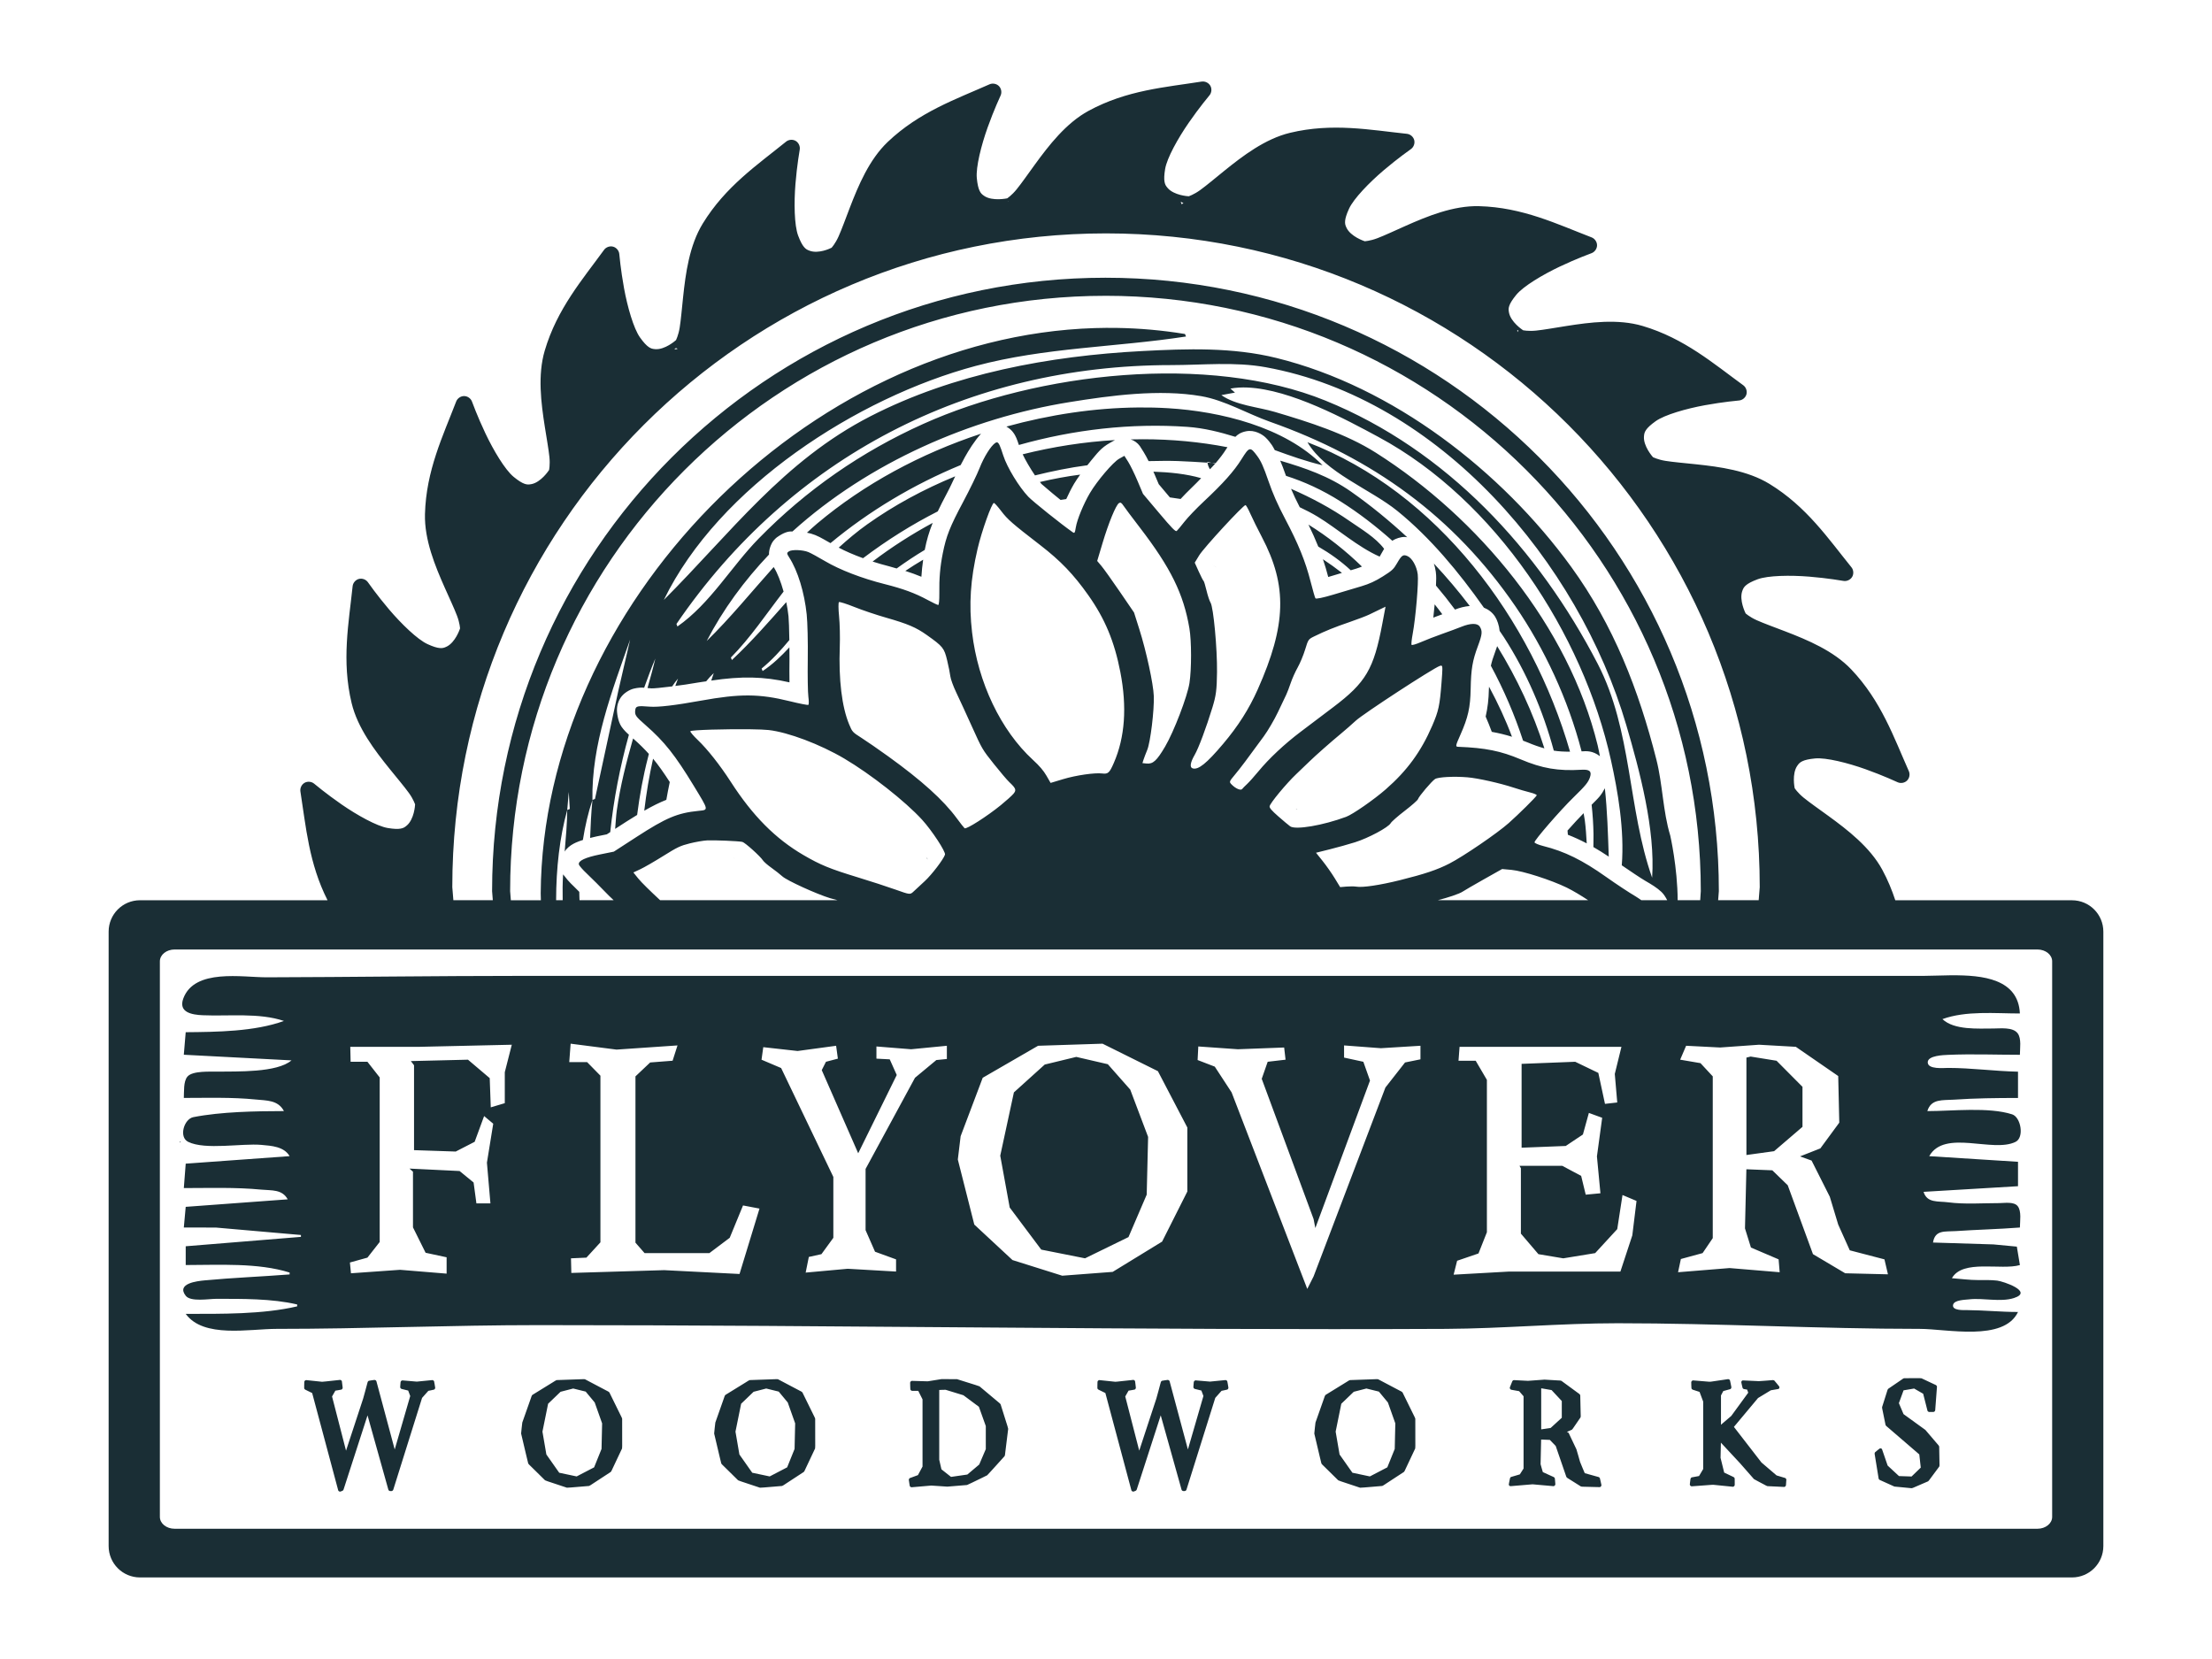 <?xml version="1.0" encoding="UTF-8" standalone="no"?>
<!-- Created with Inkscape (http://www.inkscape.org/) -->

<svg
   width="190.767mm"
   height="143.065mm"
   viewBox="0 0 190.767 143.065"
   version="1.1"
   id="svg1"
   inkscape:version="1.4 (86a8ad7, 2024-10-11)"
   sodipodi:docname="favicon.svg"
   xmlns:inkscape="http://www.inkscape.org/namespaces/inkscape"
   xmlns:sodipodi="http://sodipodi.sourceforge.net/DTD/sodipodi-0.dtd"
   xmlns:xlink="http://www.w3.org/1999/xlink"
   xmlns="http://www.w3.org/2000/svg"
   xmlns:svg="http://www.w3.org/2000/svg">
  <sodipodi:namedview
     id="namedview1"
     pagecolor="#ffffff"
     bordercolor="#000000"
     borderopacity="0.25"
     inkscape:showpageshadow="2"
     inkscape:pageopacity="0.0"
     inkscape:pagecheckerboard="0"
     inkscape:deskcolor="#d1d1d1"
     inkscape:document-units="mm"
     inkscape:zoom="1.0167041"
     inkscape:cx="174.09195"
     inkscape:cy="324.08643"
     inkscape:window-width="1920"
     inkscape:window-height="1009"
     inkscape:window-x="2877"
     inkscape:window-y="-8"
     inkscape:window-maximized="1"
     inkscape:current-layer="layer1" />
  <defs
     id="defs1">
    <linearGradient
       inkscape:collect="always"
       xlink:href="#swatch1422"
       id="linearGradient3040-7"
       x1="21582.553"
       y1="-13608.758"
       x2="25992.248"
       y2="-13608.758"
       gradientUnits="userSpaceOnUse"
       gradientTransform="matrix(0.024,0,0,0.024,-533.598,594.612)" />
    <linearGradient
       id="swatch1422"
       inkscape:swatch="solid">
      <stop
         style="stop-color:#1a2e35;stop-opacity:1;"
         offset="0"
         id="stop1422" />
    </linearGradient>
  </defs>
  <g
     inkscape:label="Layer 1"
     inkscape:groupmode="layer"
     id="layer1"
     transform="translate(-9.825,-26.619)">
    <path
       id="path3040-3"
       style="fill:url(#linearGradient3040-7);fill-rule:evenodd;stroke:none;stroke-width:1.437;stroke-linecap:round;stroke-linejoin:round;stroke-miterlimit:0;paint-order:markers fill stroke"
       d="m 113.463,33.652 -4e-4,8.01e-4 c -3.143,0.498 -6.455,0.73 -9.758,2.525 -1.947,1.058 -3.435,2.991 -4.639,4.645 -0.602,0.827 -1.132,1.591 -1.569,2.13 -0.215,0.265 -0.423,0.462 -0.576,0.591 -0.077,0.065 -0.14,0.112 -0.183,0.144 -0.022,0.016 -0.038,0.027 -0.049,0.035 -0.004,0.003 -0.006,0.004 -0.008,0.005 -6.68e-4,0 -0.005,-0.002 -0.005,-0.002 -0.004,8.01e-4 -0.005,8.01e-4 -0.007,8.01e-4 -0.005,8.01e-4 -0.005,8.01e-4 -0.005,8.01e-4 -0.003,8.01e-4 -0.005,0.001 -0.01,0.002 -0.008,0.002 -0.021,0.004 -0.038,0.007 -0.034,0.006 -0.084,0.014 -0.148,0.023 -0.127,0.018 -0.307,0.037 -0.51,0.041 -0.405,0.008 -0.896,-0.049 -1.233,-0.272 -0.23,-0.152 -0.322,-0.253 -0.423,-0.467 -0.098,-0.207 -0.184,-0.546 -0.235,-1.08 -0.091,-0.957 0.386,-2.837 0.931,-4.363 0.545,-1.529 1.119,-2.756 1.119,-2.756 0.125,-0.267 0.066,-0.607 -0.14,-0.817 -0.206,-0.21 -0.546,-0.275 -0.815,-0.155 -2.907,1.294 -6.046,2.376 -8.772,4.964 -1.607,1.526 -2.544,3.778 -3.279,5.687 -0.367,0.955 -0.681,1.83 -0.964,2.464 -0.139,0.312 -0.289,0.555 -0.404,0.72 -0.057,0.082 -0.106,0.145 -0.139,0.186 -0.017,0.021 -0.03,0.036 -0.039,0.046 -0.005,0.005 -0.008,0.009 -0.01,0.011 l -0.001,0.001 c -0.007,0.006 -0.013,0.013 -0.02,0.019 -0.069,0.036 -0.346,0.166 -0.694,0.255 -0.358,0.091 -0.789,0.135 -1.147,0.015 -0.261,-0.087 -0.377,-0.161 -0.53,-0.341 -0.148,-0.174 -0.319,-0.48 -0.506,-0.983 -0.335,-0.901 -0.361,-2.84 -0.23,-4.456 0.131,-1.618 0.368,-2.952 0.368,-2.952 0.051,-0.29 -0.093,-0.604 -0.347,-0.754 -0.253,-0.149 -0.599,-0.124 -0.827,0.061 -2.473,2.003 -5.225,3.86 -7.189,7.066 -1.158,1.89 -1.479,4.308 -1.695,6.342 -0.108,1.017 -0.185,1.943 -0.294,2.629 -0.054,0.337 -0.136,0.611 -0.204,0.8 -0.034,0.094 -0.065,0.167 -0.086,0.216 -0.011,0.024 -0.02,0.043 -0.025,0.055 -0.003,0.006 -0.005,0.01 -0.006,0.012 0,-8.01e-4 8.01e-4,-8.01e-4 0.002,-0.002 3.96e-4,-6.58e-4 7.87e-4,-0.001 0.001,-0.002 -0.002,0.003 -0.002,0.006 -0.004,0.008 h -8.01e-4 c -0.003,0.001 -0.007,0.002 -0.01,0.004 0.005,-0.005 -0.07,0.063 -0.174,0.143 -0.104,0.08 -0.248,0.181 -0.415,0.279 -0.336,0.196 -0.767,0.373 -1.159,0.349 -0.275,-0.017 -0.406,-0.058 -0.6,-0.193 -0.188,-0.13 -0.432,-0.382 -0.743,-0.819 -0.557,-0.783 -1.084,-2.65 -1.376,-4.244 -0.292,-1.596 -0.409,-2.946 -0.409,-2.946 -0.025,-0.293 -0.246,-0.559 -0.53,-0.638 -0.283,-0.079 -0.61,0.035 -0.783,0.273 -1.871,2.574 -4.048,5.081 -5.115,8.685 -0.629,2.125 -0.314,4.544 0.004,6.565 0.159,1.011 0.325,1.925 0.397,2.616 0.035,0.34 0.027,0.626 0.01,0.825 -0.009,0.1 -0.019,0.178 -0.028,0.231 -0.004,0.026 -0.008,0.046 -0.01,0.059 -0.001,0.007 -0.002,0.011 -0.003,0.014 0,-8e-4 0,-0.001 8.02e-4,-0.003 0,-0.002 -8.02e-4,0.003 -0.002,0.005 9.01e-4,-0.003 0.002,-0.006 0.002,-0.009 -0.001,0.004 -0.002,0.008 -0.003,0.012 -0.003,0.001 -0.006,0.003 -0.009,0.004 0.004,-0.007 -0.051,0.079 -0.131,0.183 -0.08,0.104 -0.192,0.239 -0.329,0.377 -0.273,0.276 -0.645,0.559 -1.03,0.637 -0.27,0.055 -0.407,0.049 -0.629,-0.031 -0.215,-0.077 -0.516,-0.257 -0.93,-0.598 -0.741,-0.612 -1.733,-2.279 -2.427,-3.743 -0.695,-1.466 -1.158,-2.74 -1.158,-2.74 -0.1,-0.276 -0.383,-0.476 -0.677,-0.479 -0.294,-0.003 -0.58,0.192 -0.686,0.466 -1.141,2.971 -2.595,5.955 -2.693,9.713 -0.057,2.216 0.873,4.471 1.703,6.34 0.415,0.935 0.812,1.775 1.06,2.424 0.122,0.319 0.188,0.597 0.223,0.794 0.018,0.099 0.028,0.177 0.033,0.23 0.003,0.027 0.005,0.047 0.005,0.06 0,0.007 8.02e-4,0.011 8.02e-4,0.014 v 8e-4 0.002 8e-4 8.01e-4 0.002 c 2.02e-4,-0.004 2.02e-4,-0.009 0,-0.013 0,0.005 8.01e-4,0.01 8.01e-4,0.016 -0.003,0.002 -0.005,0.004 -0.007,0.005 0.002,-0.008 -0.029,0.089 -0.079,0.21 -0.05,0.121 -0.124,0.281 -0.22,0.45 -0.193,0.338 -0.478,0.706 -0.83,0.882 -0.247,0.123 -0.381,0.152 -0.616,0.133 -0.228,-0.018 -0.565,-0.114 -1.052,-0.338 -0.874,-0.4 -2.264,-1.753 -3.314,-2.987 -1.051,-1.236 -1.827,-2.348 -1.827,-2.348 -0.169,-0.241 -0.493,-0.361 -0.778,-0.288 -0.285,0.073 -0.511,0.336 -0.542,0.628 -0.333,3.165 -0.965,6.424 -0.087,10.079 0.518,2.155 2,4.092 3.286,5.683 0.643,0.796 1.244,1.505 1.652,2.067 0.2,0.276 0.336,0.528 0.421,0.71 0.043,0.091 0.073,0.164 0.092,0.214 0.01,0.025 0.016,0.044 0.021,0.057 0.002,0.006 0.004,0.011 0.004,0.014 0,6.68e-4 8.01e-4,0.001 8.01e-4,0.002 v 6.67e-4 c 0,6.69e-4 0,6.69e-4 8.01e-4,0.001 -0.002,0.002 -0.003,0.004 -0.005,0.007 0,0.003 -0.005,0.102 -0.022,0.232 -0.017,0.131 -0.047,0.304 -0.096,0.491 -0.099,0.374 -0.279,0.8 -0.573,1.061 -0.206,0.183 -0.328,0.246 -0.561,0.288 -0.225,0.041 -0.575,0.036 -1.104,-0.053 -0.948,-0.16 -2.641,-1.107 -3.974,-2.028 -1.335,-0.922 -2.372,-1.794 -2.372,-1.794 -0.225,-0.189 -0.57,-0.221 -0.826,-0.077 -0.256,0.145 -0.407,0.456 -0.361,0.747 0.479,3.024 0.726,6.204 2.341,9.383 H 21.903 c -1.501,0 -2.709,1.208 -2.709,2.709 v 52.985 c 0,1.501 1.208,2.709 2.709,2.709 H 188.513 c 1.501,0 2.709,-1.208 2.709,-2.709 v -52.983 c 0,-1.501 -1.208,-2.709 -2.709,-2.709 h -15.233 c -0.291,-0.877 -0.647,-1.755 -1.124,-2.634 -1.058,-1.947 -2.991,-3.435 -4.645,-4.639 -0.827,-0.602 -1.591,-1.132 -2.13,-1.569 -0.265,-0.215 -0.461,-0.423 -0.591,-0.576 -0.065,-0.077 -0.113,-0.14 -0.144,-0.183 -0.016,-0.022 -0.027,-0.038 -0.035,-0.049 -0.004,-0.005 -0.006,-0.01 -0.008,-0.012 0,6.68e-4 0,0.001 9e-4,0.003 6.7e-4,6.67e-4 -6.7e-4,-0.001 -0.002,-0.003 0,-6.67e-4 0,-6.67e-4 -6.6e-4,-6.67e-4 0.002,0.004 0.004,0.008 0.006,0.012 -0.003,-0.005 -0.005,-0.009 -0.008,-0.014 7.4e-4,-0.004 9.1e-4,-0.007 0.002,-0.011 0.002,0.008 -0.02,-0.091 -0.037,-0.221 -0.017,-0.13 -0.033,-0.305 -0.034,-0.499 -0.002,-0.389 0.061,-0.851 0.278,-1.178 0.152,-0.23 0.253,-0.322 0.467,-0.424 0.207,-0.098 0.546,-0.184 1.08,-0.234 0.957,-0.091 2.837,0.386 4.363,0.931 1.529,0.545 2.756,1.119 2.756,1.119 0.267,0.125 0.607,0.066 0.817,-0.14 0.21,-0.206 0.275,-0.546 0.155,-0.815 -1.294,-2.907 -2.376,-6.046 -4.964,-8.772 -1.526,-1.607 -3.778,-2.544 -5.687,-3.279 -0.955,-0.367 -1.83,-0.681 -2.464,-0.964 -0.312,-0.139 -0.555,-0.289 -0.72,-0.404 -0.082,-0.057 -0.145,-0.106 -0.186,-0.139 -0.021,-0.017 -0.036,-0.03 -0.046,-0.039 -0.005,-0.004 -0.009,-0.008 -0.011,-0.01 6.7e-4,8.02e-4 6.7e-4,8.02e-4 0.003,0.002 l -0.003,-0.002 -6.7e-4,-8.01e-4 -6.7e-4,-8.01e-4 c -6.6e-4,-8.01e-4 -6.6e-4,-8.01e-4 -9e-4,-8.01e-4 3e-4,5.43e-4 6e-4,0.001 9e-4,0.002 0.003,0.003 0.006,0.006 0.009,0.009 -0.004,-0.004 -0.007,-0.006 -0.01,-0.01 v -8e-4 c -9e-5,-0.004 -3.1e-4,-0.007 -6.6e-4,-0.011 0.004,0.007 -0.043,-0.083 -0.093,-0.204 -0.05,-0.121 -0.111,-0.286 -0.162,-0.474 -0.103,-0.375 -0.162,-0.838 -0.037,-1.21 0.087,-0.261 0.161,-0.377 0.341,-0.53 0.174,-0.148 0.48,-0.319 0.983,-0.506 0.901,-0.335 2.84,-0.361 4.455,-0.23 1.618,0.131 2.952,0.368 2.952,0.368 0.29,0.051 0.604,-0.093 0.754,-0.347 0.149,-0.253 0.124,-0.599 -0.061,-0.827 -2.003,-2.473 -3.86,-5.225 -7.066,-7.189 -1.89,-1.157 -4.308,-1.479 -6.342,-1.695 -1.017,-0.108 -1.944,-0.185 -2.629,-0.294 -0.337,-0.054 -0.611,-0.136 -0.8,-0.204 -0.094,-0.034 -0.167,-0.065 -0.216,-0.086 -0.024,-0.011 -0.043,-0.02 -0.055,-0.025 -0.006,-0.003 -0.01,-0.005 -0.012,-0.006 0,0 6.6e-4,8e-4 0.003,0.002 9e-4,6.79e-4 0.003,0.001 0.004,0.002 -0.004,-0.002 -0.006,-0.003 -0.009,-0.005 -9e-4,-0.003 -0.003,-0.007 -0.004,-0.01 0.006,0.006 -0.063,-0.069 -0.142,-0.173 -0.08,-0.104 -0.181,-0.248 -0.279,-0.415 -0.196,-0.336 -0.373,-0.768 -0.349,-1.16 0.017,-0.275 0.058,-0.405 0.193,-0.6 0.13,-0.188 0.382,-0.432 0.819,-0.743 0.783,-0.557 2.65,-1.084 4.244,-1.376 1.596,-0.292 2.946,-0.409 2.946,-0.409 0.293,-0.025 0.559,-0.246 0.638,-0.53 0.079,-0.283 -0.035,-0.61 -0.273,-0.783 -2.574,-1.871 -5.081,-4.048 -8.685,-5.115 -2.125,-0.629 -4.544,-0.314 -6.565,0.004 -1.01,0.159 -1.925,0.325 -2.616,0.397 -0.34,0.035 -0.626,0.027 -0.825,0.01 -0.1,-0.009 -0.178,-0.019 -0.231,-0.028 -0.026,-0.004 -0.046,-0.008 -0.059,-0.01 -0.005,-8e-4 -0.006,-0.002 -0.009,-0.002 0.005,0.002 0.011,0.004 0.016,0.005 -0.006,-0.003 -0.014,-0.004 -0.02,-0.006 h -6.7e-4 c 6.7e-4,0 9e-4,8.01e-4 0.004,8.01e-4 9e-4,0 -9.1e-4,-8.01e-4 -0.004,-8.01e-4 h -6.7e-4 c 6.7e-4,0 9e-4,0 9e-4,8.01e-4 6.7e-4,0 0.003,8e-4 0.004,8e-4 -0.003,-8.02e-4 -0.006,-0.002 -0.009,-0.003 l 0.002,8.01e-4 v 0 c -4e-4,0 -9.1e-4,0 -9.1e-4,-8.01e-4 -2.2e-4,-2.68e-4 -4.4e-4,-5.36e-4 -6.6e-4,-8.02e-4 -0.002,-0.003 -0.005,-0.006 -0.006,-0.009 0.007,0.004 -0.079,-0.051 -0.182,-0.131 -0.104,-0.08 -0.239,-0.192 -0.377,-0.329 -0.276,-0.273 -0.559,-0.645 -0.637,-1.03 -0.055,-0.27 -0.049,-0.407 0.03,-0.629 0.077,-0.215 0.257,-0.516 0.598,-0.93 0.612,-0.741 2.279,-1.733 3.743,-2.427 1.466,-0.695 2.74,-1.157 2.74,-1.157 0.276,-0.1 0.476,-0.383 0.479,-0.677 0.003,-0.294 -0.192,-0.58 -0.466,-0.686 -2.971,-1.141 -5.955,-2.596 -9.713,-2.693 -2.216,-0.057 -4.471,0.873 -6.34,1.703 -0.935,0.415 -1.775,0.812 -2.424,1.06 -0.319,0.122 -0.597,0.188 -0.794,0.223 -0.099,0.018 -0.177,0.028 -0.23,0.033 -0.027,0.003 -0.047,0.005 -0.06,0.005 -0.006,8.01e-4 -0.011,8.01e-4 -0.014,8.01e-4 h -9e-4 -6.7e-4 -6.7e-4 c -0.003,-0.002 -0.006,-0.005 -0.009,-0.007 0.008,0.002 -0.089,-0.029 -0.21,-0.079 -0.121,-0.05 -0.281,-0.124 -0.45,-0.22 -0.338,-0.193 -0.707,-0.478 -0.882,-0.83 -0.123,-0.247 -0.152,-0.381 -0.133,-0.616 0.018,-0.228 0.114,-0.565 0.338,-1.052 0.4,-0.874 1.753,-2.264 2.987,-3.314 1.236,-1.051 2.348,-1.827 2.348,-1.827 0.241,-0.169 0.361,-0.493 0.287,-0.778 -0.073,-0.285 -0.335,-0.511 -0.628,-0.542 -3.165,-0.333 -6.424,-0.965 -10.079,-0.087 -2.155,0.518 -4.092,2 -5.683,3.286 -0.796,0.643 -1.505,1.244 -2.067,1.651 -0.276,0.2 -0.528,0.336 -0.71,0.421 -0.091,0.043 -0.164,0.073 -0.214,0.092 -0.025,0.01 -0.044,0.016 -0.057,0.021 -0.006,0.002 -0.011,0.004 -0.014,0.004 -9e-4,8e-4 -9e-4,8e-4 -0.002,8e-4 h -6.7e-4 c -0.004,-0.002 -0.006,-0.003 -0.01,-0.004 0.006,0 -0.095,-0.005 -0.225,-0.022 -0.13,-0.017 -0.303,-0.047 -0.491,-0.096 -0.376,-0.099 -0.805,-0.279 -1.065,-0.573 -0.183,-0.206 -0.245,-0.328 -0.288,-0.561 -0.041,-0.225 -0.036,-0.575 0.053,-1.104 0.16,-0.948 1.107,-2.641 2.028,-3.974 0.922,-1.335 1.794,-2.372 1.794,-2.372 0.189,-0.225 0.221,-0.57 0.077,-0.826 -0.145,-0.256 -0.456,-0.407 -0.747,-0.361 z m -16.712,10.303 0.02,0.021 -0.034,0.023 c 0.001,-0.002 0.009,-0.029 0.014,-0.044 z m 14.903,0.064 0.222,0.114 0.004,0.015 -0.155,0.081 z m -6.444,2.728 c 31.137,-1.5e-5 56.378,25.241 56.378,56.378 -0.027,0.377 -0.057,0.753 -0.091,1.129 h -3.496 c 0.022,-0.261 0.042,-0.522 0.061,-0.784 0,-29.215 -23.684,-52.899 -52.899,-52.899 -29.215,4e-6 -52.899,23.684 -52.899,52.899 0.019,0.261 0.039,0.523 0.062,0.784 h -3.401 c -0.035,-0.376 -0.066,-0.752 -0.093,-1.129 2.2e-5,-31.137 25.242,-56.378 56.378,-56.378 z m -0.047,5.382 c 28.355,-5e-6 51.342,22.987 51.342,51.342 -0.015,0.261 -0.032,0.522 -0.051,0.784 h -1.944 c -0.013,-2.84 -0.639,-5.574 -0.639,-5.574 -0.639,-2.103 -0.65,-4.4 -1.194,-6.546 -1.521,-6.002 -3.692,-11.594 -7.351,-16.632 -5.998,-8.258 -15.367,-15.533 -25.416,-18.011 -3.798,-0.937 -7.717,-0.8 -11.579,-0.598 -7.994,0.419 -16.249,1.934 -23.438,5.625 -7.5,3.85 -12.041,10.062 -17.816,15.838 4.733,-9.751 16.68,-17.456 26.902,-20.183 5.998,-1.6 12.054,-1.598 18.13,-2.534 l -0.087,-0.216 c -1.947,-0.32 -3.894,-0.492 -5.831,-0.524 -0.646,-0.011 -1.29,-0.006 -1.934,0.013 -24.874,0.761 -47.634,24.06 -47.8,48.745 -0.002,0.201 0.013,0.398 0.015,0.598 h -2.59 c -0.023,-0.261 -0.043,-0.522 -0.062,-0.784 2.8e-5,-28.355 22.986,-51.342 51.342,-51.342 z m 35.515,2.95 0.096,0.045 -0.082,0.138 z m -72.596,1.576 c 0.046,-0.018 0.097,-0.004 0.119,0.01 0.021,0.012 0.027,0.021 0.031,0.027 0.003,0.004 0.005,0.007 0.005,0.007 0,0 0.004,0.006 0.005,0.008 0.002,0.004 0.004,0.007 0.006,0.01 0,0.001 0.001,0.002 0.002,0.004 l -0.248,0.027 c 8.01e-4,-0.006 0.001,-0.011 0.007,-0.024 0.008,-0.018 0.028,-0.05 0.073,-0.068 z m 46.831,1.359 c 1.364,-0.014 2.724,0.032 4.057,0.273 15.051,2.723 26.991,16.849 31.11,30.869 1.163,3.96 2.508,9.009 2.228,13.157 -2.115,-5.987 -1.713,-12.69 -4.693,-18.444 C 142.522,74.034 134.593,65.414 124.138,61.17 114.047,57.073 99.315,58.737 89.442,63.181 84.116,65.578 79.368,68.864 75.271,73.049 72.868,75.504 71.103,78.648 68.25,80.648 l -0.087,-0.216 c 9.839,-14.415 25.181,-22.319 42.67,-22.327 1.348,-8.01e-4 2.716,-0.075 4.08,-0.09 z m 2.525,2.028 c 3.686,0.159 8.462,2.751 11.285,4.272 10.077,5.43 17.62,16.955 20.037,27.876 0.587,2.651 1.175,6.01 0.93,9.055 0.752,0.517 1.645,1.114 1.991,1.316 0.6,0.349 1.024,0.603 1.429,0.979 0.181,0.168 0.354,0.432 0.497,0.713 h -2.235 c -0.17,-0.11 -0.244,-0.185 -0.481,-0.323 -0.535,-0.311 -1.679,-1.066 -2.541,-1.677 -2.064,-1.462 -3.578,-2.206 -5.445,-2.675 -0.388,-0.097 -0.721,-0.238 -0.74,-0.312 -0.041,-0.16 2.212,-2.76 3.37,-3.888 1.026,-0.999 1.26,-1.285 1.408,-1.713 0.179,-0.519 -0.02,-0.702 -0.716,-0.661 -2.039,0.121 -3.401,-0.112 -5.258,-0.897 -1.718,-0.726 -3.042,-0.992 -5.392,-1.083 -0.243,-0.009 -0.228,-0.084 0.195,-1.035 0.665,-1.495 0.857,-2.351 0.887,-3.966 0.032,-1.703 0.155,-2.429 0.627,-3.692 0.374,-1.001 0.401,-1.292 0.155,-1.675 -0.2,-0.31 -0.787,-0.304 -1.579,0.015 -0.32,0.129 -1.068,0.407 -1.662,0.616 -0.594,0.21 -1.418,0.529 -1.831,0.709 -0.413,0.18 -0.778,0.285 -0.81,0.235 -0.033,-0.051 0.012,-0.477 0.099,-0.947 0.261,-1.403 0.522,-4.487 0.435,-5.143 -0.094,-0.71 -0.495,-1.407 -0.905,-1.574 -0.361,-0.147 -0.487,-0.057 -0.883,0.632 -0.291,0.507 -0.422,0.628 -1.222,1.132 -0.651,0.409 -1.156,0.641 -1.842,0.846 -0.52,0.155 -1.609,0.48 -2.42,0.722 -0.913,0.273 -1.504,0.394 -1.552,0.319 -0.043,-0.067 -0.232,-0.722 -0.419,-1.457 -0.443,-1.734 -1.056,-3.245 -2.186,-5.384 -0.657,-1.244 -1.066,-2.172 -1.453,-3.296 -0.414,-1.204 -0.635,-1.696 -0.958,-2.133 -0.61,-0.826 -0.68,-0.812 -1.355,0.271 -0.646,1.036 -1.59,2.095 -3.258,3.653 -0.627,0.586 -1.38,1.374 -1.673,1.75 -0.293,0.376 -0.589,0.731 -0.658,0.789 -0.1,0.083 -0.411,-0.234 -1.517,-1.547 l -1.391,-1.651 -0.475,-1.124 c -0.261,-0.618 -0.622,-1.357 -0.803,-1.641 l -0.328,-0.517 -0.451,0.251 c -0.521,0.29 -1.907,1.916 -2.521,2.959 -0.542,0.92 -1.105,2.284 -1.213,2.941 -0.084,0.512 -0.11,0.551 -0.283,0.43 -0.965,-0.674 -3.421,-2.638 -3.815,-3.052 -0.806,-0.846 -1.833,-2.535 -2.159,-3.549 -0.262,-0.816 -0.384,-1.109 -0.528,-1.141 -0.048,-0.011 -0.098,0.008 -0.158,0.046 -0.38,0.245 -0.983,1.207 -1.359,2.167 -0.214,0.546 -0.849,1.854 -1.411,2.907 -1.144,2.143 -1.468,2.96 -1.764,4.447 -0.233,1.172 -0.316,2.144 -0.298,3.503 0.007,0.524 -0.035,0.953 -0.094,0.955 -0.058,0.001 -0.471,-0.195 -0.917,-0.436 -1.091,-0.59 -2.099,-0.961 -3.718,-1.37 -1.949,-0.491 -3.858,-1.226 -5.111,-1.967 -0.599,-0.354 -1.252,-0.709 -1.449,-0.789 -0.496,-0.2 -1.419,-0.234 -1.684,-0.063 -0.197,0.127 -0.193,0.185 0.036,0.54 0.731,1.139 1.3,2.999 1.499,4.9 0.072,0.683 0.113,2.416 0.092,3.852 -0.021,1.436 0.003,2.897 0.052,3.248 0.049,0.351 0.048,0.664 -0.003,0.697 -0.051,0.033 -0.773,-0.109 -1.606,-0.315 -2.621,-0.648 -4.287,-0.658 -7.671,-0.045 -2.207,0.4 -3.682,0.573 -4.389,0.516 -1.093,-0.088 -1.223,-0.056 -1.264,0.315 -0.045,0.413 0.034,0.525 0.909,1.291 1.608,1.407 2.528,2.567 4.147,5.231 1.304,2.146 1.288,2.059 0.395,2.15 -1.814,0.184 -2.778,0.59 -5.339,2.249 l -1.956,1.267 -1.191,0.241 c -1.272,0.258 -1.89,0.549 -1.825,0.86 0.021,0.102 0.328,0.456 0.682,0.787 0.354,0.331 1.212,1.19 1.907,1.908 0.126,0.13 0.28,0.261 0.41,0.392 h -2.942 c -0.005,-0.24 -0.022,-0.481 -0.021,-0.72 -0.123,-0.12 -0.366,-0.371 -0.434,-0.435 -0.216,-0.202 -0.41,-0.402 -0.58,-0.598 -0.085,-0.098 -0.162,-0.192 -0.246,-0.31 -0.039,-0.056 -0.087,-0.089 -0.138,-0.166 -0.043,0.741 -0.051,1.484 -0.034,2.229 h -0.566 c 0.004,-2.748 0.301,-5.415 0.96,-7.78 l 0.13,-1.556 0.088,1.47 -0.217,0.087 c -0.016,1.2 -0.121,2.393 -0.222,3.586 0.045,-0.068 0.09,-0.142 0.137,-0.193 0.293,-0.32 0.562,-0.459 0.824,-0.583 0.194,-0.091 0.401,-0.158 0.609,-0.225 0.19,-1.195 0.455,-2.354 0.824,-3.451 -0.092,-4.787 1.688,-9.396 3.252,-13.836 l -1.019,4.419 -2.015,9.33 -0.217,0.087 c -0.114,1.112 -0.158,2.194 -0.201,3.275 0.177,-0.042 0.342,-0.087 0.54,-0.128 l 0.898,-0.182 0.297,-0.192 c 0.298,-2.845 0.845,-5.657 1.61,-8.397 -0.228,-0.203 -0.433,-0.403 -0.636,-0.691 -0.317,-0.451 -0.423,-1.271 -0.388,-1.592 0.02,-0.181 0.041,-0.498 0.306,-0.906 0.265,-0.408 0.781,-0.699 1.117,-0.783 0.386,-0.096 0.655,-0.102 0.916,-0.084 0.312,-0.844 0.612,-1.695 0.965,-2.515 -0.202,0.856 -0.439,1.698 -0.675,2.541 0.108,0.012 0.202,0.02 0.33,0.03 0.165,0.013 0.872,-0.053 1.798,-0.17 0.154,-0.234 0.319,-0.461 0.503,-0.673 -0.085,0.21 -0.153,0.423 -0.235,0.633 0.582,-0.077 1.147,-0.147 1.915,-0.286 0.272,-0.049 0.491,-0.07 0.747,-0.111 0.204,-0.25 0.418,-0.492 0.656,-0.712 -0.078,0.209 -0.141,0.436 -0.218,0.647 2.617,-0.387 4.51,-0.358 6.747,0.153 -0.009,-0.6 -0.01,-1.315 0,-2.033 0.004,-0.314 -0.005,-0.649 -0.007,-0.986 -0.707,0.761 -1.45,1.476 -2.309,2.044 l -0.087,-0.216 c 0.886,-0.727 1.657,-1.571 2.391,-2.455 -0.015,-0.917 -0.041,-1.755 -0.072,-2.052 -0.043,-0.41 -0.111,-0.821 -0.193,-1.22 -1.508,1.702 -3.008,3.417 -4.689,4.993 l -0.087,-0.216 c 1.701,-1.719 3.051,-3.762 4.545,-5.689 -0.245,-0.871 -0.545,-1.631 -0.834,-2.08 -0.006,-0.01 -0.016,-0.022 -0.023,-0.032 -1.916,2.139 -3.731,4.381 -5.774,6.375 1.419,-2.736 3.252,-5.221 5.374,-7.456 -0.023,-0.395 0.17,-0.931 0.387,-1.195 0.218,-0.265 0.375,-0.348 0.473,-0.411 0.551,-0.355 0.876,-0.397 1.166,-0.386 6.596,-5.966 15.389,-9.781 23.872,-11.15 3.59,-0.58 7.775,-1.142 11.384,-0.515 2.031,0.353 3.979,1.52 5.928,2.208 8.831,3.118 15.838,8.144 21.169,15.927 2.488,3.633 4.536,8.008 5.699,12.497 0.437,-0.031 0.964,-0.06 1.58,0.415 -0.064,-0.313 -0.117,-0.624 -0.194,-0.939 -2.509,-10.262 -10.285,-19.63 -19.125,-25.23 -2.602,-1.648 -5.773,-2.649 -8.713,-3.519 -1.457,-0.431 -3.375,-0.57 -4.615,-1.451 l 1.173,-0.217 -0.391,-0.346 c 0.473,-0.087 0.977,-0.114 1.504,-0.091 z m -9.469,1.719 c -3.774,0.035 -7.616,0.619 -11.349,1.646 0.243,0.138 0.429,0.31 0.539,0.448 0.172,0.215 0.248,0.379 0.318,0.534 0.082,0.182 0.15,0.404 0.219,0.605 4.734,-1.333 9.675,-1.9 14.527,-1.562 1.447,0.101 2.806,0.45 4.143,0.86 0.194,-0.194 0.45,-0.384 0.92,-0.478 0.749,-0.15 1.414,0.277 1.676,0.526 0.262,0.249 0.393,0.444 0.555,0.664 0.094,0.127 0.165,0.293 0.248,0.432 1.35,0.492 2.705,0.974 4.12,1.307 -3.273,-3.311 -8.828,-4.65 -13.318,-4.919 -0.861,-0.052 -1.729,-0.073 -2.599,-0.064 z m -13.536,2.261 c -5.201,1.712 -10.093,4.346 -14.133,7.746 -0.303,0.255 -0.591,0.524 -0.882,0.791 0.227,0.042 0.46,0.103 0.713,0.204 0.296,0.119 0.458,0.216 0.74,0.369 0.176,0.096 0.38,0.215 0.577,0.328 3.345,-2.78 7.159,-5.053 11.231,-6.736 0.03,-0.068 0.141,-0.281 0.157,-0.323 -0.432,0.939 0.459,-1.139 1.597,-2.38 z m 13.967,0.478 c -0.353,0 -0.706,0.005 -1.06,0.014 0.313,0.102 0.587,0.3 0.782,0.566 l 0.328,0.517 v 0 c 0.15,0.236 0.292,0.508 0.431,0.789 0.833,-0.012 1.662,-0.036 2.512,-0.006 0.904,0.032 1.728,0.088 2.566,0.14 -0.004,-0.027 -0.018,-0.047 -0.02,-0.074 0.134,0.029 0.264,0.064 0.397,0.095 0.109,0.007 0.209,0.025 0.317,0.033 0.373,-0.436 0.675,-0.83 0.902,-1.195 0.044,-0.071 0.088,-0.127 0.13,-0.192 -2.37,-0.459 -4.816,-0.687 -7.286,-0.687 z m 5.937,2.041 c -0.122,-0.008 -0.254,-0.013 -0.377,-0.021 0.028,0.215 0.11,0.4 0.215,0.571 0.143,-0.155 0.32,-0.333 0.443,-0.475 -0.095,-0.022 -0.186,-0.053 -0.281,-0.075 z m -8.355,-1.97 c -2.676,0.157 -5.35,0.575 -7.96,1.228 0.236,0.5 0.652,1.218 1.062,1.82 1.48,-0.366 2.98,-0.673 4.517,-0.876 0.106,-0.131 0.206,-0.267 0.314,-0.393 0.536,-0.628 0.823,-1.087 1.659,-1.552 z m 16.601,0.186 c 1.545,2.638 5.435,4.045 7.763,5.934 2.83,2.296 5.304,5.281 7.454,8.335 0.36,0.143 0.711,0.381 0.963,0.771 0.184,0.286 0.351,0.772 0.393,1.231 0.12,0.183 0.254,0.367 0.372,0.549 1.951,3.027 3.369,6.334 4.3,9.777 0.432,0.071 0.898,0.092 1.401,0.091 C 141.935,80.024 133.775,69.041 122.581,64.757 Z m -2.351,1.589 c 0.149,0.354 0.295,0.717 0.466,1.217 v 0 c 0.011,0.033 0.025,0.061 0.036,0.094 1.552,0.497 3.103,1.193 4.729,2.222 1.554,0.983 3.031,2.125 4.437,3.374 0.293,-0.19 0.726,-0.335 1.084,-0.327 0.082,0.002 0.135,0.019 0.204,0.028 -1.536,-1.422 -3.15,-2.746 -4.839,-3.93 -1.927,-1.351 -3.963,-2.039 -6.117,-2.678 z m -10.936,0.95 c 0.026,0.06 0.053,0.115 0.078,0.175 v 0 l 0.382,0.904 0.961,1.141 c 0.309,0.038 0.617,0.088 0.925,0.136 0.298,-0.314 0.591,-0.631 0.917,-0.936 0.364,-0.34 0.564,-0.569 0.855,-0.859 -1.298,-0.376 -2.724,-0.511 -4.118,-0.561 z m -6.311,0.255 c -1.172,0.15 -2.329,0.369 -3.475,0.636 0.045,0.054 0.101,0.139 0.141,0.18 -0.071,-0.075 0.768,0.671 1.536,1.285 0.04,0.032 0.072,0.055 0.107,0.082 0.162,-0.027 0.324,-0.049 0.486,-0.074 0.209,-0.451 0.429,-0.901 0.679,-1.326 0.152,-0.257 0.338,-0.521 0.525,-0.784 z M 92.205,67.696 c -2.713,1.113 -5.278,2.5 -7.593,4.146 -0.873,0.621 -1.677,1.302 -2.454,2.006 0.572,0.304 1.288,0.616 2.098,0.911 2.087,-1.576 4.235,-2.916 6.444,-4.037 0.223,-0.47 0.48,-0.98 0.8,-1.581 0.284,-0.532 0.447,-0.913 0.704,-1.445 z m 28.963,1.08 c 0.206,0.488 0.453,1.013 0.75,1.587 0.529,0.249 1.048,0.515 1.542,0.814 1.718,1.042 3.464,2.619 5.35,3.447 0.023,-0.029 0.023,-0.045 0.12,-0.215 0.091,-0.159 0.169,-0.308 0.264,-0.459 -0.737,-0.983 -2.005,-1.719 -2.951,-2.378 -1.618,-1.127 -3.319,-2.028 -5.076,-2.796 z m -14.666,1.213 c 0.057,0.03 0.117,0.1 0.192,0.214 0.109,0.167 0.749,1.022 1.423,1.9 2.676,3.487 3.78,5.73 4.285,8.706 0.187,1.101 0.189,3.516 0.005,4.713 -0.178,1.156 -1.348,4.208 -2.104,5.489 v 0 c -0.719,1.218 -1.041,1.512 -1.598,1.456 l -0.354,-0.036 0.092,-0.29 c 0.051,-0.159 0.196,-0.542 0.323,-0.85 0.274,-0.663 0.61,-3.426 0.565,-4.642 -0.039,-1.061 -0.647,-3.866 -1.251,-5.773 l -0.453,-1.431 -1.226,-1.795 c -0.674,-0.987 -1.389,-1.988 -1.589,-2.224 l -0.363,-0.429 0.467,-1.561 c 0.514,-1.719 1.148,-3.259 1.41,-3.428 0.064,-0.041 0.118,-0.05 0.175,-0.02 z m -10.957,0.006 c 0.052,-8.01e-4 0.333,0.313 0.625,0.697 0.556,0.732 0.93,1.059 3.379,2.949 1.745,1.348 2.864,2.514 4.13,4.305 1.439,2.035 2.257,3.997 2.767,6.635 0.583,3.014 0.397,5.624 -0.558,7.823 -0.38,0.875 -0.499,0.983 -1.007,0.921 -0.646,-0.079 -2.259,0.155 -3.366,0.488 l -1.084,0.326 -0.358,-0.622 c -0.25,-0.435 -0.6,-0.844 -1.164,-1.362 -2.776,-2.55 -4.744,-6.674 -5.251,-11 -0.284,-2.428 -0.144,-4.55 0.475,-7.206 0.356,-1.527 1.221,-3.951 1.41,-3.955 z m 21.699,0.183 c 0.051,0.011 0.242,0.358 0.425,0.77 0.183,0.413 0.625,1.307 0.983,1.988 2.21,4.2 2.118,7.586 -0.359,13.144 -0.751,1.685 -1.686,3.156 -2.986,4.695 -1.425,1.688 -2.141,2.263 -2.629,2.109 -0.267,-0.084 -0.201,-0.509 0.183,-1.171 0.332,-0.572 0.999,-2.359 1.527,-4.084 0.314,-1.028 0.377,-1.511 0.395,-3.039 0.024,-2.022 -0.308,-5.6 -0.556,-5.992 -0.088,-0.14 -0.246,-0.611 -0.349,-1.048 -0.104,-0.437 -0.219,-0.81 -0.255,-0.83 -0.036,-0.019 -0.223,-0.382 -0.414,-0.805 l -0.348,-0.77 0.386,-0.635 c 0.396,-0.651 3.826,-4.368 3.997,-4.331 z m -26.982,1.536 c -1.809,0.977 -3.545,2.089 -5.183,3.334 0.461,0.148 0.933,0.286 1.408,0.406 0.244,0.062 0.444,0.128 0.668,0.191 0.788,-0.567 1.593,-1.106 2.422,-1.601 0.001,-0.007 0.002,-0.013 0.003,-0.019 0.164,-0.827 0.367,-1.528 0.681,-2.31 z m 32.406,0.147 c 0.322,0.662 0.608,1.294 0.848,1.897 1.018,0.589 1.965,1.266 2.8,2.043 0.136,-0.041 0.366,-0.109 0.466,-0.139 0.197,-0.059 0.343,-0.12 0.499,-0.181 -1.403,-1.363 -2.952,-2.593 -4.614,-3.619 z m 1.25,2.989 c 0.169,0.501 0.321,1.001 0.453,1.516 9e-4,0.005 0.003,0.009 0.004,0.014 0.398,-0.119 0.753,-0.225 1.183,-0.353 -0.533,-0.414 -1.078,-0.808 -1.639,-1.177 z m -34.477,0.038 c -0.524,0.308 -1.036,0.632 -1.54,0.968 0.493,0.157 0.952,0.323 1.387,0.504 0.028,-0.501 0.083,-0.986 0.153,-1.473 z m 44.044,0.331 c 0.071,0.228 0.132,0.462 0.165,0.711 0.056,0.425 0.035,0.717 0.017,1.153 -4e-4,0.01 -0.002,0.025 -0.003,0.036 0.569,0.671 1.116,1.361 1.642,2.072 0.417,-0.166 0.83,-0.27 1.273,-0.31 -0.967,-1.274 -2.001,-2.497 -3.095,-3.662 z m -19.124,0.103 c 0.175,0.093 0.291,0.17 0.384,0.24 -0.075,-0.06 -0.183,-0.134 -0.384,-0.24 z m -32.182,3.224 c 0.059,-0.038 0.655,0.15 1.325,0.419 0.67,0.269 1.901,0.684 2.735,0.922 1.874,0.536 2.586,0.839 3.51,1.494 1.401,0.994 1.504,1.123 1.761,2.193 0.124,0.518 0.248,1.137 0.275,1.375 0.027,0.238 0.256,0.866 0.51,1.395 0.253,0.529 0.861,1.849 1.35,2.932 0.884,1.957 0.895,1.977 1.888,3.224 0.55,0.69 1.15,1.397 1.335,1.57 0.575,0.54 0.628,0.688 0.358,1.009 -0.134,0.16 -0.623,0.598 -1.085,0.975 v 0 c -1.192,0.971 -2.986,2.114 -3.129,1.994 -0.061,-0.052 -0.365,-0.439 -0.675,-0.861 -1.149,-1.565 -3.031,-3.264 -5.927,-5.349 -0.818,-0.589 -1.845,-1.299 -2.282,-1.577 -0.78,-0.496 -0.799,-0.517 -1.07,-1.167 -0.629,-1.511 -0.914,-3.863 -0.809,-6.682 0.031,-0.822 0.003,-2.012 -0.061,-2.645 -0.064,-0.633 -0.068,-1.182 -0.009,-1.22 z m 51.374,0.193 c -0.035,0.383 -0.073,0.769 -0.116,1.147 0.08,-0.029 0.156,-0.063 0.232,-0.09 0.195,-0.069 0.331,-0.123 0.543,-0.201 -0.214,-0.288 -0.429,-0.573 -0.659,-0.856 z m -4.237,0.203 -0.275,1.46 c -0.738,3.924 -1.414,5.075 -4.235,7.206 -0.908,0.686 -2.172,1.641 -2.81,2.123 -1.392,1.052 -2.729,2.304 -3.639,3.409 -0.368,0.447 -0.814,0.944 -0.989,1.104 -0.176,0.16 -0.362,0.35 -0.415,0.421 -0.114,0.155 -0.557,-0.03 -0.896,-0.374 -0.24,-0.244 -0.237,-0.253 0.265,-0.855 0.482,-0.578 1.038,-1.317 2.498,-3.318 0.355,-0.487 0.9,-1.418 1.211,-2.07 0.311,-0.651 0.636,-1.334 0.723,-1.518 0.087,-0.183 0.261,-0.638 0.386,-1.01 0.125,-0.372 0.394,-0.973 0.599,-1.335 0.204,-0.362 0.494,-1.057 0.643,-1.545 0.268,-0.877 0.277,-0.89 0.79,-1.141 0.948,-0.465 1.75,-0.79 3.013,-1.221 0.688,-0.235 1.466,-0.532 1.73,-0.66 0.264,-0.128 0.687,-0.333 0.941,-0.455 z m 9.628,3.403 c -0.057,0.171 -0.114,0.339 -0.187,0.533 -0.175,0.469 -0.28,0.81 -0.356,1.157 1.121,2.074 2.051,4.243 2.777,6.462 0.133,0.052 0.265,0.096 0.4,0.154 0.537,0.227 0.996,0.383 1.438,0.508 -0.973,-3.081 -2.359,-6.039 -4.072,-8.813 z m -4.802,1.683 c 0.109,0.038 0.089,0.329 0.005,1.429 -0.154,2.017 -0.251,2.467 -0.805,3.753 -0.96,2.225 -2.162,3.87 -4.005,5.482 -1.017,0.889 -2.843,2.157 -3.411,2.369 -2.005,0.747 -4.377,1.149 -4.835,0.822 -0.135,-0.097 -0.594,-0.481 -1.02,-0.855 -0.582,-0.511 -0.768,-0.728 -0.751,-0.873 0.032,-0.262 1.441,-1.964 2.305,-2.783 0.385,-0.365 0.893,-0.852 1.13,-1.083 0.533,-0.52 1.862,-1.692 2.724,-2.404 0.357,-0.295 0.93,-0.795 1.273,-1.113 0.647,-0.599 6.672,-4.527 7.237,-4.719 0.067,-0.023 0.117,-0.038 0.154,-0.025 z m 4.101,1.813 c -0.002,0.087 -0.011,0.11 -0.013,0.205 -0.016,0.877 -0.108,1.631 -0.278,2.372 0.188,0.433 0.365,0.872 0.529,1.318 0.602,0.106 1.175,0.247 1.741,0.423 -0.545,-1.467 -1.218,-2.902 -1.978,-4.318 z m -63.703,3.673 c 0.689,0.009 1.264,0.03 1.575,0.065 1.683,0.19 4.434,1.228 6.52,2.459 2.287,1.351 5.256,3.684 6.709,5.272 0.845,0.924 2.06,2.775 1.979,3.017 -0.139,0.415 -1.138,1.723 -1.745,2.284 -0.366,0.338 -0.8,0.741 -0.966,0.896 -0.3,0.281 -0.303,0.28 -1.569,-0.171 -0.698,-0.249 -2.166,-0.726 -3.263,-1.06 -2.39,-0.729 -3.202,-1.062 -4.666,-1.916 -2.419,-1.411 -4.376,-3.384 -6.269,-6.321 -0.926,-1.436 -2.001,-2.798 -2.844,-3.603 -0.365,-0.348 -0.653,-0.686 -0.64,-0.75 0.025,-0.12 3.112,-0.199 5.178,-0.172 z m -10.116,0.792 c -0.579,2.036 -1.109,4.088 -1.407,6.221 -0.071,0.506 -0.09,1.054 -0.14,1.578 l 0.981,-0.635 c 0.329,-0.213 0.619,-0.388 0.915,-0.568 0.217,-1.688 0.519,-3.352 0.937,-4.96 0.025,-0.098 0.05,-0.205 0.074,-0.304 -0.394,-0.432 -0.805,-0.845 -1.31,-1.287 -0.02,-0.017 -0.032,-0.028 -0.051,-0.045 z m 1.724,1.746 c -0.335,1.488 -0.584,2.984 -0.761,4.485 0.694,-0.397 1.317,-0.709 1.904,-0.939 0.089,-0.515 0.19,-1.025 0.296,-1.534 C 67.063,93.247 66.596,92.591 66.149,92.053 Z m 68.508,1.577 c 0.524,-0.028 1.161,-0.021 1.743,0.029 0.893,0.077 2.775,0.498 3.957,0.886 0.45,0.148 1.095,0.337 1.433,0.42 0.338,0.083 0.593,0.196 0.566,0.249 -0.088,0.176 -1.555,1.627 -2.417,2.392 v 0 c -0.994,0.882 -3.906,2.87 -5.113,3.489 -1.054,0.541 -2.118,0.898 -4.281,1.437 -1.72,0.428 -3.218,0.65 -3.748,0.555 -0.163,-0.029 -0.543,-0.032 -0.845,-0.006 l -0.549,0.047 -0.465,-0.764 c -0.256,-0.42 -0.724,-1.087 -1.041,-1.483 l -0.576,-0.718 1.183,-0.295 c 0.65,-0.162 1.63,-0.435 2.176,-0.607 1.159,-0.363 2.879,-1.283 3.082,-1.649 0.072,-0.13 0.619,-0.61 1.215,-1.067 0.596,-0.457 1.109,-0.909 1.139,-1.005 0.077,-0.244 1.179,-1.544 1.469,-1.733 0.134,-0.088 0.547,-0.15 1.071,-0.178 z m 13.576,0.969 c -0.125,0.242 -0.271,0.487 -0.451,0.705 -0.172,0.21 -0.452,0.478 -0.691,0.72 0.093,0.85 0.149,1.697 0.162,2.536 0.006,0.366 -0.011,0.742 -0.01,1.111 0.43,0.247 0.872,0.524 1.325,0.827 -0.068,-1.969 -0.122,-3.926 -0.336,-5.899 z m -26.631,1.764 h -9e-4 c -0.022,0.003 0.037,0.043 0.119,0.049 -0.066,-0.036 -0.105,-0.049 -0.118,-0.049 z m 24.797,0.39 c -0.397,0.402 -0.891,0.937 -1.387,1.496 0.01,0.121 0.021,0.241 0.03,0.362 0.543,0.211 1.082,0.458 1.627,0.745 -0.041,-0.671 -0.078,-1.343 -0.167,-2 -0.027,-0.2 -0.071,-0.402 -0.102,-0.602 z m -15.265,1.627 c -0.011,0.019 -0.021,0.031 -0.031,0.048 l 2.8e-4,0.001 c 0.013,-0.021 0.012,-0.016 0.031,-0.049 z m -60.333,0.719 c 0.633,-0.032 2.709,0.055 3.046,0.128 0.224,0.048 1.547,1.238 1.78,1.6 0.076,0.118 0.402,0.402 0.725,0.631 0.323,0.229 0.749,0.564 0.947,0.743 0.4,0.363 2.944,1.524 4.124,1.883 0.129,0.039 0.428,0.115 0.631,0.171 H 66.755 c -0.838,-0.776 -1.617,-1.537 -1.891,-1.877 l -0.415,-0.516 0.602,-0.281 c 0.331,-0.155 1.219,-0.667 1.973,-1.139 1.215,-0.76 1.475,-0.883 2.285,-1.086 0.503,-0.126 1.174,-0.242 1.492,-0.258 z m 18.908,1.414 c 0.115,0.302 0.19,0.31 0,0 z m -16.594,0.096 c 8.01e-4,6.6e-4 0.008,0.021 0.072,0.053 -0.034,-0.025 -0.073,-0.054 -0.072,-0.053 z m 66.258,0.958 0.812,0.075 c 0.985,0.091 3.422,0.874 4.764,1.529 0.562,0.275 1.273,0.709 1.837,1.083 h -12.954 c 0.869,-0.224 1.858,-0.544 2.151,-0.747 0.126,-0.087 0.94,-0.56 1.809,-1.05 z M 24.882,108.505 H 185.538 c 0.703,0 1.269,0.456 1.269,1.022 v 47.912 c 0,0.566 -0.566,1.022 -1.269,1.022 H 24.882 c -0.703,0 -1.269,-0.456 -1.269,-1.022 v -47.912 c 0,-0.566 0.566,-1.022 1.269,-1.022 z m 153.266,2.222 c -0.893,0.007 -1.745,0.053 -2.433,0.053 h -27.531 -93.346 c -7.338,0 -14.67,0.105 -21.995,0.124 -2.119,0.005 -6.239,-0.777 -7.207,1.819 -0.454,1.218 0.756,1.411 1.67,1.451 2.245,0.098 4.857,-0.231 7.005,0.492 -2.517,0.919 -5.804,0.95 -8.471,0.972 l -0.163,1.943 9.286,0.486 c -1.244,1.076 -4.732,0.944 -6.353,0.971 -0.634,0.011 -2.165,-0.092 -2.614,0.422 -0.368,0.422 -0.286,1.319 -0.318,1.845 2.066,0 4.136,-0.07 6.19,0.135 0.968,0.096 1.94,0.043 2.444,0.999 -2.457,0.006 -5.401,0.053 -7.812,0.523 -0.802,0.156 -1.281,1.723 -0.444,2.132 1.476,0.722 4.623,0.113 6.302,0.26 0.89,0.078 1.962,0.144 2.444,0.972 l -8.96,0.648 -0.163,2.105 c 2.228,0 4.464,-0.079 6.679,0.134 0.895,0.086 1.797,-0.044 2.281,0.837 l -8.797,0.648 -0.163,1.781 2.769,0.006 7.331,0.641 v 0.162 l -9.937,0.81 v 1.619 c 2.849,0 6.227,-0.213 8.96,0.648 v 0.162 c -2.433,0.191 -4.907,0.284 -7.331,0.513 -0.598,0.057 -2.475,0.253 -1.624,1.332 0.424,0.538 1.988,0.26 2.602,0.26 2.238,0 4.824,-0.03 7.005,0.486 v 0.162 c -2.95,0.698 -6.579,0.648 -9.612,0.648 1.539,2.12 5.478,1.295 7.82,1.295 7.548,0 15.087,-0.324 22.644,-0.324 26.045,0 52.139,0.449 78.196,0.324 4.929,-0.024 9.883,-0.486 14.825,-0.486 8.693,0 17.384,0.486 26.065,0.486 2.343,0 7.235,1.121 8.471,-1.457 -1.473,0 -2.924,-0.152 -4.399,-0.162 -0.27,-0.002 -1.315,0.06 -1.2,-0.458 0.094,-0.424 1.035,-0.428 1.363,-0.467 1.221,-0.146 2.717,0.261 3.886,-0.116 1.722,-0.555 -0.936,-1.443 -1.442,-1.503 -0.54,-0.063 -1.086,-0.046 -1.629,-0.046 -0.773,0 -1.514,-0.102 -2.281,-0.162 0.936,-1.658 4.253,-0.66 5.865,-1.133 l -0.264,-1.59 -2.017,-0.191 -5.213,-0.162 c 0.179,-1.115 1.029,-0.923 1.955,-0.986 1.847,-0.126 3.693,-0.165 5.539,-0.309 0,-0.525 0.158,-1.406 -0.192,-1.845 -0.324,-0.407 -1.145,-0.26 -1.6,-0.26 -1.45,0 -2.96,0.119 -4.398,-0.069 -0.872,-0.114 -1.818,0.08 -2.118,-0.903 l 8.145,-0.486 v -2.105 l -7.657,-0.486 c 1.322,-2.348 5.461,-0.262 7.442,-1.231 0.777,-0.38 0.462,-2.134 -0.292,-2.376 -2.024,-0.65 -5.177,-0.279 -7.313,-0.279 0.329,-1.086 1.329,-0.921 2.281,-0.986 1.85,-0.127 3.68,-0.147 5.539,-0.147 v -2.267 c -2.008,-0.041 -4.017,-0.323 -6.028,-0.324 -0.378,0 -1.758,0.149 -1.758,-0.486 0,-0.585 1.372,-0.624 1.758,-0.641 2.055,-0.09 4.133,-0.006 6.19,-0.006 0,-0.54 0.151,-1.392 -0.192,-1.852 -0.414,-0.555 -1.487,-0.415 -2.089,-0.415 -1.33,-6.6e-4 -3.384,0.153 -4.399,-0.81 2.043,-0.74 4.53,-0.486 6.679,-0.486 v 0 c -0.139,-2.982 -3.195,-3.313 -5.876,-3.292 z m -119.11,5.901 3.958,0.51 5.258,-0.36 -0.423,1.32 -1.934,0.15 -1.269,1.2 v 14.341 l 0.786,0.9 h 5.59 l 1.753,-1.32 1.148,-2.79 1.42,0.27 -1.722,5.64 -6.497,-0.33 -8.008,0.24 -0.03,-1.26 1.33,-0.06 1.209,-1.32 v -14.371 l -1.148,-1.17 h -1.541 z m 45.873,0 4.774,2.37 2.538,4.86 v 5.52 l -2.176,4.32 -4.261,2.61 -4.351,0.33 -4.291,-1.35 -3.294,-3.06 -1.42,-5.61 0.242,-2.01 1.904,-5.04 4.774,-2.76 z m -50.948,0.09 -0.604,2.37 v 2.67 l -1.209,0.36 -0.091,-2.52 -1.874,-1.59 -4.925,0.12 0.272,0.36 v 7.321 l 3.596,0.12 1.632,-0.84 0.816,-2.22 0.786,0.66 -0.544,3.36 0.302,3.51 h -1.209 l -0.242,-1.8 -1.209,-0.99 -4.321,-0.21 0.302,0.27 v 4.8 l 1.088,2.19 1.813,0.39 v 1.41 l -4.019,-0.33 -4.23,0.3 -0.091,-0.93 1.511,-0.42 1.058,-1.35 v -14.191 l -1.058,-1.35 h -1.45 l -0.03,-1.29 h 5.983 z m 107.565,0 3.173,0.18 3.656,2.52 0.091,4.02 -1.632,2.22 -1.753,0.69 0.997,0.36 1.571,3.12 0.725,2.4 0.997,2.22 2.991,0.78 0.302,1.29 -3.687,-0.09 -2.78,-1.65 -2.176,-5.94 -1.33,-1.29 -2.236,-0.09 -0.121,5.1 0.514,1.65 2.387,1.02 0.091,1.11 -4.321,-0.36 -4.442,0.36 0.242,-1.14 1.874,-0.51 0.876,-1.29 v -13.951 l -1.058,-1.14 -1.753,-0.3 0.514,-1.2 2.931,0.15 z m -35.788,0.06 3.173,0.24 3.415,-0.21 v 1.17 l -1.33,0.27 -1.692,2.16 -6.195,16.291 -0.544,1.08 -6.527,-16.951 -1.45,-2.22 -1.481,-0.57 0.06,-1.17 3.415,0.24 3.989,-0.15 0.121,1.05 -1.541,0.18 -0.514,1.47 4.472,12.091 0.151,0.78 4.714,-12.721 -0.574,-1.62 -1.662,-0.36 z m -43.806,0.03 0.151,1.11 -1.027,0.27 -0.363,0.72 3.143,7.171 3.324,-6.751 -0.604,-1.35 -1.148,-0.06 v -1.05 l 2.992,0.24 3.082,-0.3 v 1.14 l -0.906,0.09 -1.843,1.53 -4.261,7.861 v 5.28 l 0.816,1.86 1.813,0.66 v 1.05 l -4.17,-0.24 -3.626,0.33 0.272,-1.35 1.088,-0.24 1.027,-1.41 v -5.25 l -4.502,-9.391 -1.692,-0.72 0.151,-1.08 2.961,0.33 z m 53.767,0.09 h 13.961 l -0.574,2.34 0.212,2.46 -1.058,0.12 -0.574,-2.67 -1.994,-0.96 -4.623,0.18 v 7.231 l 3.807,-0.15 1.481,-0.99 0.514,-1.86 1.148,0.42 -0.453,3.33 0.302,3.18 -1.269,0.12 -0.393,-1.62 -1.632,-0.87 h -3.687 l 0.121,0.21 v 5.64 l 1.511,1.77 2.145,0.36 2.75,-0.45 1.904,-2.07 0.453,-2.94 1.209,0.51 -0.363,2.97 -1.027,3.12 h -9.579 l -4.805,0.27 0.302,-1.2 1.843,-0.63 0.725,-1.83 v -13.141 l -0.967,-1.65 h -1.481 z m 25.102,0.84 -0.363,0.09 v 8.401 l 2.387,-0.33 2.448,-2.1 v -3.45 l -2.236,-2.25 z m -58.158,0.03 -2.72,0.66 -2.659,2.4 -1.178,5.46 0.816,4.47 2.72,3.63 3.777,0.75 3.747,-1.83 1.571,-3.66 0.121,-4.98 -1.541,-4.08 -1.934,-2.19 z m -77.293,7.315 -0.054,0.054 c 0.08,0.027 0.18,-0.054 0.054,-0.054 z m 149.901,20.392 c -0.408,0.003 -0.816,-0.005 -1.224,0.005 -0.091,0.027 -0.158,0.099 -0.238,0.145 -0.375,0.256 -0.752,0.509 -1.125,0.768 -0.072,0.079 -0.077,0.189 -0.116,0.282 -0.136,0.431 -0.276,0.862 -0.41,1.294 -0.005,0.123 0.041,0.24 0.058,0.361 0.08,0.394 0.157,0.789 0.24,1.182 0.046,0.101 0.153,0.153 0.229,0.23 0.894,0.769 1.787,1.539 2.681,2.308 0.042,0.379 0.085,0.759 0.127,1.138 -0.265,0.256 -0.529,0.511 -0.794,0.767 -0.362,-0.012 -0.724,-0.025 -1.085,-0.037 -0.326,-0.302 -0.652,-0.604 -0.977,-0.906 -0.162,-0.471 -0.32,-0.943 -0.486,-1.413 -0.045,-0.089 -0.18,-0.097 -0.244,-0.024 -0.12,0.099 -0.247,0.191 -0.362,0.297 -0.061,0.086 -0.017,0.191 -0.006,0.284 0.108,0.664 0.213,1.329 0.324,1.993 0.031,0.094 0.135,0.122 0.213,0.157 0.381,0.174 0.761,0.348 1.144,0.516 0.493,0.055 0.988,0.096 1.482,0.143 0.131,-0.02 0.245,-0.094 0.368,-0.139 0.352,-0.151 0.706,-0.298 1.055,-0.455 0.098,-0.085 0.159,-0.202 0.241,-0.301 0.241,-0.325 0.487,-0.647 0.724,-0.975 0.04,-0.104 0.009,-0.216 0.016,-0.324 -0.008,-0.465 -0.012,-0.93 -0.024,-1.395 -0.026,-0.107 -0.123,-0.173 -0.184,-0.259 -0.335,-0.393 -0.666,-0.79 -1.006,-1.178 -0.629,-0.455 -1.257,-0.91 -1.886,-1.365 -0.133,-0.315 -0.267,-0.63 -0.4,-0.945 0.134,-0.369 0.268,-0.738 0.403,-1.106 0.304,-0.051 0.608,-0.103 0.911,-0.155 0.26,0.15 0.52,0.299 0.78,0.449 0.126,0.492 0.248,0.985 0.375,1.476 0.041,0.086 0.147,0.11 0.234,0.097 0.105,-0.004 0.211,0.008 0.314,-0.007 0.086,-0.031 0.128,-0.126 0.12,-0.212 0.049,-0.655 0.101,-1.311 0.148,-1.966 -0.009,-0.092 -0.096,-0.148 -0.177,-0.176 -0.386,-0.182 -0.77,-0.368 -1.158,-0.544 -0.094,-0.014 -0.191,-0.008 -0.286,-0.009 z m -84.239,0.082 c -0.095,0.013 -0.193,0.032 -0.289,0.046 -0.296,0.048 -0.592,0.1 -0.889,0.143 -0.46,-0.013 -0.919,-0.028 -1.379,-0.039 -0.095,0.019 -0.16,0.123 -0.138,0.217 0.007,0.174 0.002,0.35 0.017,0.524 0.03,0.081 0.119,0.137 0.206,0.118 h 0.474 c 0.123,0.245 0.247,0.49 0.37,0.735 v 5.796 c -0.132,0.246 -0.263,0.491 -0.395,0.737 -0.237,0.088 -0.477,0.169 -0.711,0.263 -0.076,0.052 -0.089,0.156 -0.063,0.238 0.024,0.149 0.039,0.3 0.071,0.447 0.039,0.081 0.138,0.119 0.223,0.095 0.543,-0.047 1.086,-0.098 1.629,-0.141 0.462,0.03 0.924,0.068 1.386,0.092 0.566,-0.046 1.134,-0.088 1.699,-0.14 0.303,-0.133 0.597,-0.286 0.896,-0.427 0.281,-0.138 0.566,-0.269 0.843,-0.413 0.244,-0.252 0.472,-0.518 0.71,-0.776 0.263,-0.291 0.528,-0.579 0.787,-0.872 0.054,-0.101 0.04,-0.22 0.062,-0.33 0.083,-0.675 0.17,-1.35 0.25,-2.025 -0.026,-0.157 -0.091,-0.304 -0.132,-0.456 -0.174,-0.553 -0.345,-1.108 -0.522,-1.66 -0.063,-0.099 -0.171,-0.157 -0.254,-0.238 -0.521,-0.438 -1.04,-0.879 -1.565,-1.312 -0.248,-0.094 -0.505,-0.164 -0.757,-0.247 -0.395,-0.124 -0.79,-0.252 -1.186,-0.372 -0.448,-0.007 -0.896,-0.003 -1.345,-0.004 z m 67.829,0.003 c -0.461,0.072 -0.923,0.136 -1.384,0.204 -0.085,0.011 -0.169,0.031 -0.255,0.015 -0.458,-0.037 -0.917,-0.077 -1.375,-0.113 -0.099,0.015 -0.169,0.121 -0.146,0.217 0.006,0.157 0.003,0.314 0.017,0.47 0.025,0.088 0.118,0.126 0.2,0.144 0.166,0.054 0.332,0.108 0.498,0.162 0.105,0.279 0.21,0.558 0.314,0.837 v 5.814 c -0.119,0.201 -0.239,0.402 -0.358,0.604 -0.212,0.04 -0.426,0.072 -0.637,0.118 -0.088,0.039 -0.109,0.143 -0.113,0.229 -0.015,0.132 -0.041,0.263 -0.046,0.396 0.018,0.088 0.107,0.165 0.201,0.142 0.516,-0.042 1.032,-0.077 1.549,-0.115 0.12,-0.005 0.24,-0.026 0.36,-0.006 0.538,0.054 1.075,0.111 1.613,0.163 0.098,-0.013 0.171,-0.117 0.15,-0.213 -0.003,-0.171 0.005,-0.343 -0.005,-0.514 -0.027,-0.1 -0.136,-0.13 -0.218,-0.171 -0.229,-0.109 -0.457,-0.217 -0.686,-0.326 -0.105,-0.425 -0.209,-0.851 -0.314,-1.276 l 0.03,-1.305 c 0.551,0.593 1.106,1.182 1.653,1.778 0.399,0.455 0.795,0.914 1.198,1.365 0.293,0.169 0.597,0.319 0.896,0.48 0.091,0.045 0.176,0.106 0.276,0.129 0.481,0.022 0.963,0.047 1.444,0.068 0.095,-0.016 0.16,-0.115 0.148,-0.207 0.009,-0.145 0.027,-0.29 0.03,-0.435 -0.016,-0.088 -0.101,-0.145 -0.186,-0.155 -0.219,-0.066 -0.438,-0.131 -0.657,-0.197 -0.434,-0.372 -0.873,-0.739 -1.304,-1.115 -0.792,-1.023 -1.584,-2.047 -2.376,-3.07 0.694,-0.829 1.387,-1.659 2.081,-2.489 0.368,-0.223 0.735,-0.446 1.103,-0.668 0.219,-0.038 0.439,-0.068 0.656,-0.113 0.101,-0.04 0.117,-0.188 0.036,-0.255 -0.132,-0.159 -0.257,-0.325 -0.396,-0.478 -0.09,-0.06 -0.2,-0.017 -0.3,-0.018 -0.343,0.025 -0.685,0.059 -1.028,0.076 -0.464,-0.021 -0.927,-0.048 -1.391,-0.064 -0.098,0.014 -0.148,0.132 -0.112,0.219 0.035,0.147 0.06,0.297 0.104,0.443 0.047,0.091 0.161,0.096 0.25,0.108 0.045,0.007 0.089,0.013 0.134,0.02 0.033,0.09 0.066,0.179 0.099,0.269 -0.488,0.669 -0.976,1.337 -1.464,2.006 -0.296,0.252 -0.591,0.504 -0.887,0.757 v -2.527 c 0.066,-0.125 0.133,-0.251 0.199,-0.376 0.204,-0.057 0.411,-0.106 0.613,-0.17 0.079,-0.048 0.104,-0.154 0.071,-0.237 -0.037,-0.174 -0.064,-0.351 -0.108,-0.524 -0.032,-0.062 -0.106,-0.103 -0.176,-0.096 z m -98.881,0.005 c -0.129,0.005 -0.259,0.009 -0.388,0.014 v 0 c -0.577,0.021 -1.154,0.039 -1.73,0.06 -0.121,0.036 -0.217,0.123 -0.327,0.182 -0.593,0.366 -1.189,0.729 -1.78,1.098 -0.078,0.078 -0.087,0.194 -0.13,0.29 -0.246,0.697 -0.496,1.392 -0.738,2.09 -0.035,0.316 -0.076,0.632 -0.102,0.949 0.14,0.62 0.293,1.236 0.437,1.854 0.059,0.243 0.113,0.488 0.177,0.73 0.061,0.101 0.162,0.17 0.24,0.257 0.403,0.397 0.802,0.799 1.21,1.192 0.153,0.074 0.322,0.112 0.481,0.172 0.468,0.156 0.935,0.317 1.405,0.467 0.239,-0.004 0.477,-0.035 0.716,-0.05 0.398,-0.033 0.796,-0.061 1.194,-0.1 0.136,-0.059 0.25,-0.157 0.377,-0.232 0.498,-0.326 0.999,-0.649 1.495,-0.978 0.078,-0.088 0.106,-0.203 0.162,-0.303 0.27,-0.573 0.544,-1.145 0.811,-1.719 0.023,-0.15 0.005,-0.303 0.011,-0.454 -8e-4,-0.704 0.002,-1.409 -0.002,-2.113 -0.039,-0.136 -0.12,-0.255 -0.176,-0.385 -0.309,-0.627 -0.614,-1.257 -0.926,-1.883 -0.074,-0.087 -0.191,-0.116 -0.286,-0.176 -0.605,-0.319 -1.208,-0.641 -1.815,-0.957 -0.103,-0.023 -0.211,-0.004 -0.316,-0.004 z m 16.647,0 c -0.129,0.005 -0.259,0.009 -0.388,0.014 h 2.74e-4 c -0.577,0.021 -1.154,0.039 -1.73,0.06 -0.119,0.035 -0.214,0.121 -0.321,0.179 -0.595,0.367 -1.192,0.731 -1.785,1.101 -0.078,0.078 -0.087,0.194 -0.13,0.29 -0.246,0.697 -0.496,1.392 -0.738,2.09 -0.035,0.316 -0.077,0.632 -0.102,0.949 0.157,0.69 0.326,1.378 0.488,2.067 0.042,0.172 0.08,0.346 0.127,0.517 0.061,0.101 0.162,0.17 0.24,0.257 0.403,0.397 0.802,0.799 1.21,1.192 0.153,0.074 0.322,0.112 0.481,0.172 0.468,0.156 0.935,0.316 1.405,0.467 0.239,-0.004 0.477,-0.035 0.716,-0.05 0.398,-0.033 0.796,-0.061 1.193,-0.1 0.136,-0.059 0.25,-0.157 0.377,-0.232 0.498,-0.326 0.999,-0.649 1.495,-0.978 0.08,-0.09 0.109,-0.211 0.167,-0.314 0.268,-0.57 0.54,-1.138 0.806,-1.709 0.023,-0.15 0.005,-0.303 0.011,-0.454 -6.68e-4,-0.704 0.003,-1.409 -0.003,-2.113 -0.039,-0.136 -0.12,-0.255 -0.176,-0.385 -0.309,-0.627 -0.614,-1.257 -0.926,-1.883 -0.074,-0.087 -0.192,-0.116 -0.286,-0.176 -0.605,-0.319 -1.208,-0.641 -1.815,-0.957 -0.103,-0.023 -0.211,-0.004 -0.316,-0.004 z m 51.759,0 c -0.129,0.005 -0.259,0.009 -0.388,0.014 h 2.7e-4 c -0.577,0.021 -1.154,0.038 -1.73,0.061 -0.099,0.025 -0.177,0.096 -0.265,0.144 -0.612,0.377 -1.226,0.753 -1.837,1.132 -0.082,0.077 -0.09,0.196 -0.135,0.294 -0.246,0.697 -0.496,1.392 -0.738,2.09 -0.035,0.316 -0.077,0.632 -0.102,0.949 0.15,0.66 0.312,1.317 0.466,1.977 0.049,0.202 0.094,0.407 0.148,0.608 0.063,0.103 0.164,0.173 0.244,0.261 0.402,0.396 0.799,0.796 1.205,1.187 0.153,0.074 0.322,0.112 0.481,0.172 0.468,0.156 0.935,0.316 1.404,0.467 0.237,-0.004 0.473,-0.035 0.71,-0.05 0.4,-0.033 0.801,-0.061 1.2,-0.101 0.136,-0.059 0.25,-0.156 0.377,-0.232 0.498,-0.326 0.999,-0.649 1.495,-0.978 0.08,-0.09 0.109,-0.211 0.167,-0.314 0.268,-0.57 0.54,-1.138 0.805,-1.709 0.023,-0.15 0.005,-0.303 0.011,-0.454 -6.7e-4,-0.704 0.003,-1.409 -0.003,-2.113 -0.039,-0.136 -0.12,-0.255 -0.176,-0.385 -0.309,-0.627 -0.614,-1.257 -0.926,-1.883 -0.074,-0.087 -0.191,-0.116 -0.286,-0.176 -0.605,-0.319 -1.208,-0.641 -1.815,-0.957 -0.103,-0.024 -0.211,-0.004 -0.316,-0.004 z m 14.685,0.033 c -0.485,0.035 -0.969,0.078 -1.454,0.106 -0.408,-0.02 -0.817,-0.048 -1.225,-0.063 -0.091,0.016 -0.136,0.107 -0.16,0.186 -0.059,0.15 -0.123,0.3 -0.18,0.451 -0.011,0.092 0.056,0.198 0.156,0.2 0.217,0.038 0.433,0.078 0.649,0.117 0.128,0.146 0.255,0.293 0.382,0.439 v 6.233 c -0.107,0.168 -0.215,0.336 -0.322,0.504 -0.255,0.075 -0.512,0.145 -0.765,0.225 -0.091,0.05 -0.093,0.162 -0.112,0.25 -0.024,0.135 -0.06,0.269 -0.075,0.405 0.006,0.096 0.114,0.157 0.203,0.132 0.616,-0.052 1.231,-0.109 1.847,-0.156 0.604,0.054 1.208,0.107 1.812,0.161 0.099,-0.013 0.177,-0.118 0.15,-0.216 -0.017,-0.156 -0.019,-0.313 -0.042,-0.468 -0.037,-0.103 -0.155,-0.124 -0.242,-0.169 -0.264,-0.12 -0.528,-0.24 -0.792,-0.361 -0.064,-0.229 -0.138,-0.452 -0.194,-0.681 l 0.047,-2.127 c 0.251,0.011 0.501,0.021 0.752,0.032 0.168,0.174 0.337,0.348 0.505,0.522 0.307,0.89 0.611,1.781 0.919,2.67 0.057,0.097 0.172,0.132 0.258,0.197 0.333,0.21 0.664,0.424 1,0.628 0.121,0.032 0.248,0.013 0.372,0.024 0.419,0.01 0.839,0.024 1.259,0.032 0.092,-0.022 0.16,-0.128 0.127,-0.22 -0.047,-0.188 -0.077,-0.378 -0.13,-0.565 -0.05,-0.095 -0.169,-0.099 -0.26,-0.129 -0.347,-0.096 -0.693,-0.192 -1.04,-0.289 -0.135,-0.326 -0.278,-0.647 -0.406,-0.976 -0.104,-0.36 -0.2,-0.722 -0.311,-1.079 -0.223,-0.47 -0.443,-0.941 -0.669,-1.409 -0.038,-0.052 -0.101,-0.077 -0.16,-0.097 0.147,-0.064 0.299,-0.119 0.441,-0.193 0.092,-0.09 0.15,-0.208 0.228,-0.31 0.17,-0.249 0.346,-0.495 0.512,-0.747 0.034,-0.105 0.005,-0.216 0.011,-0.324 -0.012,-0.527 -0.02,-1.053 -0.035,-1.58 -0.023,-0.11 -0.139,-0.152 -0.215,-0.218 -0.47,-0.344 -0.938,-0.691 -1.41,-1.032 -0.108,-0.042 -0.228,-0.024 -0.341,-0.038 -0.365,-0.022 -0.729,-0.044 -1.094,-0.065 z m -103.917,0.027 c -0.404,0.049 -0.809,0.087 -1.214,0.131 -0.106,0.009 -0.213,0.026 -0.319,0.029 -0.461,-0.048 -0.923,-0.099 -1.384,-0.145 -0.098,0.012 -0.17,0.114 -0.152,0.21 -0.001,0.167 -0.014,0.334 -0.007,0.501 0.024,0.099 0.13,0.133 0.212,0.173 0.158,0.077 0.317,0.154 0.475,0.232 0.75,2.801 1.499,5.603 2.249,8.404 0.041,0.088 0.164,0.129 0.247,0.074 0.084,-0.028 0.186,-0.06 0.211,-0.155 0.689,-2.132 1.379,-4.264 2.068,-6.397 0.6,2.142 1.2,4.283 1.8,6.425 0.033,0.084 0.134,0.117 0.218,0.105 0.093,0.013 0.193,-0.047 0.209,-0.143 0.827,-2.63 1.651,-5.261 2.476,-7.892 0.18,-0.203 0.36,-0.406 0.54,-0.609 0.166,-0.037 0.335,-0.064 0.499,-0.108 0.081,-0.043 0.114,-0.148 0.082,-0.232 -0.029,-0.163 -0.049,-0.328 -0.086,-0.49 -0.04,-0.08 -0.14,-0.116 -0.224,-0.091 -0.421,0.042 -0.842,0.089 -1.264,0.125 -0.417,-0.035 -0.834,-0.073 -1.251,-0.106 -0.097,0.012 -0.165,0.112 -0.154,0.207 -0.009,0.131 -0.027,0.262 -0.029,0.394 0.017,0.087 0.101,0.147 0.188,0.152 0.167,0.042 0.335,0.083 0.502,0.125 0.059,0.157 0.117,0.313 0.176,0.469 -0.446,1.537 -0.892,3.074 -1.338,4.611 l -1.581,-5.894 c -0.038,-0.09 -0.152,-0.124 -0.24,-0.093 -0.14,0.023 -0.282,0.034 -0.42,0.066 -0.095,0.044 -0.105,0.156 -0.13,0.244 -0.117,0.43 -0.226,0.862 -0.351,1.29 -0.492,1.496 -0.984,2.993 -1.476,4.489 -0.402,-1.557 -0.803,-3.115 -1.205,-4.672 0.095,-0.167 0.19,-0.335 0.285,-0.502 0.176,-0.032 0.355,-0.053 0.53,-0.092 0.081,-0.04 0.12,-0.141 0.093,-0.226 -0.021,-0.167 -0.034,-0.336 -0.062,-0.501 -0.028,-0.064 -0.098,-0.113 -0.17,-0.109 z m 68.407,0 c -0.399,0.048 -0.8,0.086 -1.199,0.129 -0.111,0.01 -0.223,0.028 -0.334,0.03 -0.461,-0.048 -0.923,-0.099 -1.384,-0.145 -0.098,0.012 -0.17,0.115 -0.152,0.21 -9e-4,0.167 -0.014,0.334 -0.007,0.5 0.024,0.099 0.13,0.133 0.212,0.173 0.159,0.077 0.317,0.154 0.475,0.232 0.75,2.801 1.499,5.603 2.249,8.404 0.041,0.088 0.164,0.129 0.247,0.074 0.083,-0.027 0.185,-0.06 0.211,-0.155 0.689,-2.132 1.379,-4.265 2.068,-6.397 0.6,2.142 1.2,4.283 1.8,6.425 0.033,0.084 0.134,0.117 0.218,0.105 0.093,0.014 0.193,-0.048 0.209,-0.143 0.826,-2.63 1.651,-5.261 2.476,-7.892 0.18,-0.203 0.36,-0.406 0.541,-0.609 0.166,-0.037 0.335,-0.064 0.499,-0.108 0.081,-0.044 0.114,-0.148 0.082,-0.232 -0.029,-0.163 -0.049,-0.328 -0.086,-0.49 -0.04,-0.08 -0.141,-0.117 -0.225,-0.091 -0.421,0.042 -0.842,0.088 -1.264,0.125 -0.417,-0.035 -0.834,-0.073 -1.251,-0.106 -0.097,0.013 -0.165,0.112 -0.154,0.207 -0.009,0.131 -0.027,0.263 -0.029,0.394 0.017,0.087 0.101,0.147 0.188,0.152 0.167,0.042 0.334,0.083 0.502,0.125 0.059,0.157 0.117,0.313 0.176,0.47 -0.446,1.537 -0.892,3.074 -1.338,4.611 -0.527,-1.965 -1.054,-3.929 -1.581,-5.894 -0.038,-0.09 -0.153,-0.124 -0.241,-0.093 -0.14,0.023 -0.282,0.034 -0.419,0.066 -0.094,0.043 -0.105,0.155 -0.13,0.243 -0.117,0.43 -0.226,0.863 -0.351,1.291 -0.492,1.496 -0.984,2.993 -1.476,4.489 -0.402,-1.557 -0.803,-3.115 -1.205,-4.672 0.095,-0.167 0.19,-0.335 0.285,-0.502 0.178,-0.032 0.359,-0.053 0.535,-0.094 0.081,-0.044 0.114,-0.145 0.087,-0.23 -0.021,-0.165 -0.033,-0.332 -0.062,-0.496 -0.028,-0.064 -0.098,-0.113 -0.17,-0.109 z m 35.231,0.727 c 0.287,0.052 0.575,0.1 0.862,0.149 0.294,0.315 0.588,0.63 0.881,0.944 v 1.444 c -0.321,0.294 -0.643,0.587 -0.964,0.881 -0.271,0.04 -0.541,0.08 -0.812,0.12 v -3.535 c 0.011,-0.003 0.022,-0.005 0.033,-0.004 z m -83.517,0.014 c 0.36,0.089 0.719,0.178 1.079,0.266 0.259,0.313 0.519,0.625 0.778,0.938 0.213,0.601 0.426,1.201 0.639,1.802 -0.017,0.735 -0.033,1.471 -0.05,2.206 -0.213,0.529 -0.427,1.058 -0.64,1.587 -0.502,0.261 -1.004,0.522 -1.505,0.783 -0.502,-0.106 -1.003,-0.212 -1.505,-0.318 -0.369,-0.525 -0.739,-1.05 -1.108,-1.575 -0.113,-0.657 -0.225,-1.313 -0.338,-1.97 0.163,-0.802 0.325,-1.604 0.488,-2.405 0.358,-0.344 0.716,-0.688 1.074,-1.032 0.363,-0.094 0.726,-0.188 1.088,-0.281 z m 16.648,0 c 0.36,0.089 0.719,0.178 1.079,0.266 0.259,0.313 0.519,0.625 0.778,0.938 0.213,0.601 0.426,1.201 0.639,1.802 -0.017,0.735 -0.033,1.471 -0.05,2.206 -0.213,0.529 -0.427,1.058 -0.64,1.587 -0.502,0.261 -1.004,0.522 -1.506,0.783 -0.502,-0.106 -1.004,-0.212 -1.505,-0.318 -0.369,-0.525 -0.739,-1.05 -1.108,-1.575 -0.113,-0.657 -0.225,-1.313 -0.338,-1.97 0.163,-0.802 0.325,-1.604 0.488,-2.405 0.358,-0.344 0.716,-0.688 1.074,-1.032 0.363,-0.094 0.726,-0.188 1.088,-0.281 z m 51.759,0 c 0.36,0.089 0.719,0.178 1.079,0.266 0.259,0.313 0.519,0.625 0.778,0.938 0.213,0.601 0.426,1.201 0.639,1.802 -0.017,0.735 -0.033,1.471 -0.05,2.206 -0.213,0.529 -0.426,1.058 -0.64,1.587 -0.502,0.261 -1.004,0.522 -1.505,0.783 -0.502,-0.106 -1.004,-0.212 -1.505,-0.318 -0.369,-0.525 -0.739,-1.05 -1.108,-1.575 -0.113,-0.657 -0.225,-1.313 -0.338,-1.97 0.163,-0.802 0.325,-1.604 0.488,-2.405 0.358,-0.344 0.716,-0.688 1.074,-1.032 0.363,-0.094 0.725,-0.188 1.088,-0.281 z m -36.286,0.11 c 0.511,0.157 1.023,0.314 1.534,0.471 0.445,0.331 0.891,0.663 1.336,0.994 0.198,0.555 0.397,1.11 0.595,1.664 v 1.987 c -0.189,0.443 -0.378,0.886 -0.567,1.329 -0.342,0.288 -0.683,0.576 -1.025,0.864 -0.469,0.068 -0.938,0.136 -1.407,0.203 -0.276,-0.218 -0.552,-0.435 -0.827,-0.653 -0.064,-0.275 -0.133,-0.547 -0.19,-0.823 v -6.02 c 0.184,-0.005 0.368,-0.02 0.551,-0.016 z"
       sodipodi:nodetypes="ccssccscccccccccscsscscssccccccccccccccccsccccccccccccccccccccssscccccccccccccccccccccccsccccccccscccsccccsccccccssccccscssccccssssssssccsscsscccccccccsssscscssssccccccsccccccccsssscccssssscccccccccsscccscsccscccccsscccccscccscsccccccssssccscccccssccccscsssscccsccsccscsccccccccccccccccccccccccccsccccccscccsccscccccsscccccscccccccccsccccssscccsscsscsscccssscscscccsscsscccssccssssscscsccccccsccccsscssscsccccccscccccssccsccccsscccssccccccccccscccccccccccccsscccccccccccccccccscccccccccccscsscccssccccccccscscsssccscccccssccccccccscsccccscccscccssccccccccscsccccccsscscccccccscccccccccccsccscccsccccccccccccccccccssccccscccscscccccsssscscscscccsscccccccscscccsccsccccccccccccccccccccccccccccccccccsscscsccsssscsccccccscscsscssscccssscccsssscccccccsccccccssscscsssscccccccscccscccsccccccccsscccccssscccccccssssscsscccccccsscsccccccccccccccccccccccccccccccsccccccccsccccccccsccccccssssssssccscscccccccsscscsscccccccccccccccscscccsssssccsccsscccccscsssccccsccscccscccccssccccccccccccccccccccccccccccccccccccccccccccccccccccccccccccccccccccccccccccccccccccccccccccccccccccccccccccccccccccccccccccccccccccccccccccccccccccccccccccccccccccccccccccccccccccccccccccccccccccccccccccccccccccccccccccccccccccccccccccccccccccccccccccccccccccccccccccccccccccccccccccccccccccccccccccccccccccccccccccccccccccccccccccccccccccccccccccccccccssccccccccccccccccccccccccccccccccccccccccccccccccccccccccccccccccccccccccccccccccccccccccccccccccccccccccccccccccccccccccccccccccccccccccccccccccccccccccccccccccccccccccccccccccccccccccccccccccccccccccccccccccccccccccccccccccscccccccccccssscccccccccccssscccccccccccssccccccccccccc" />
  </g>
</svg>

